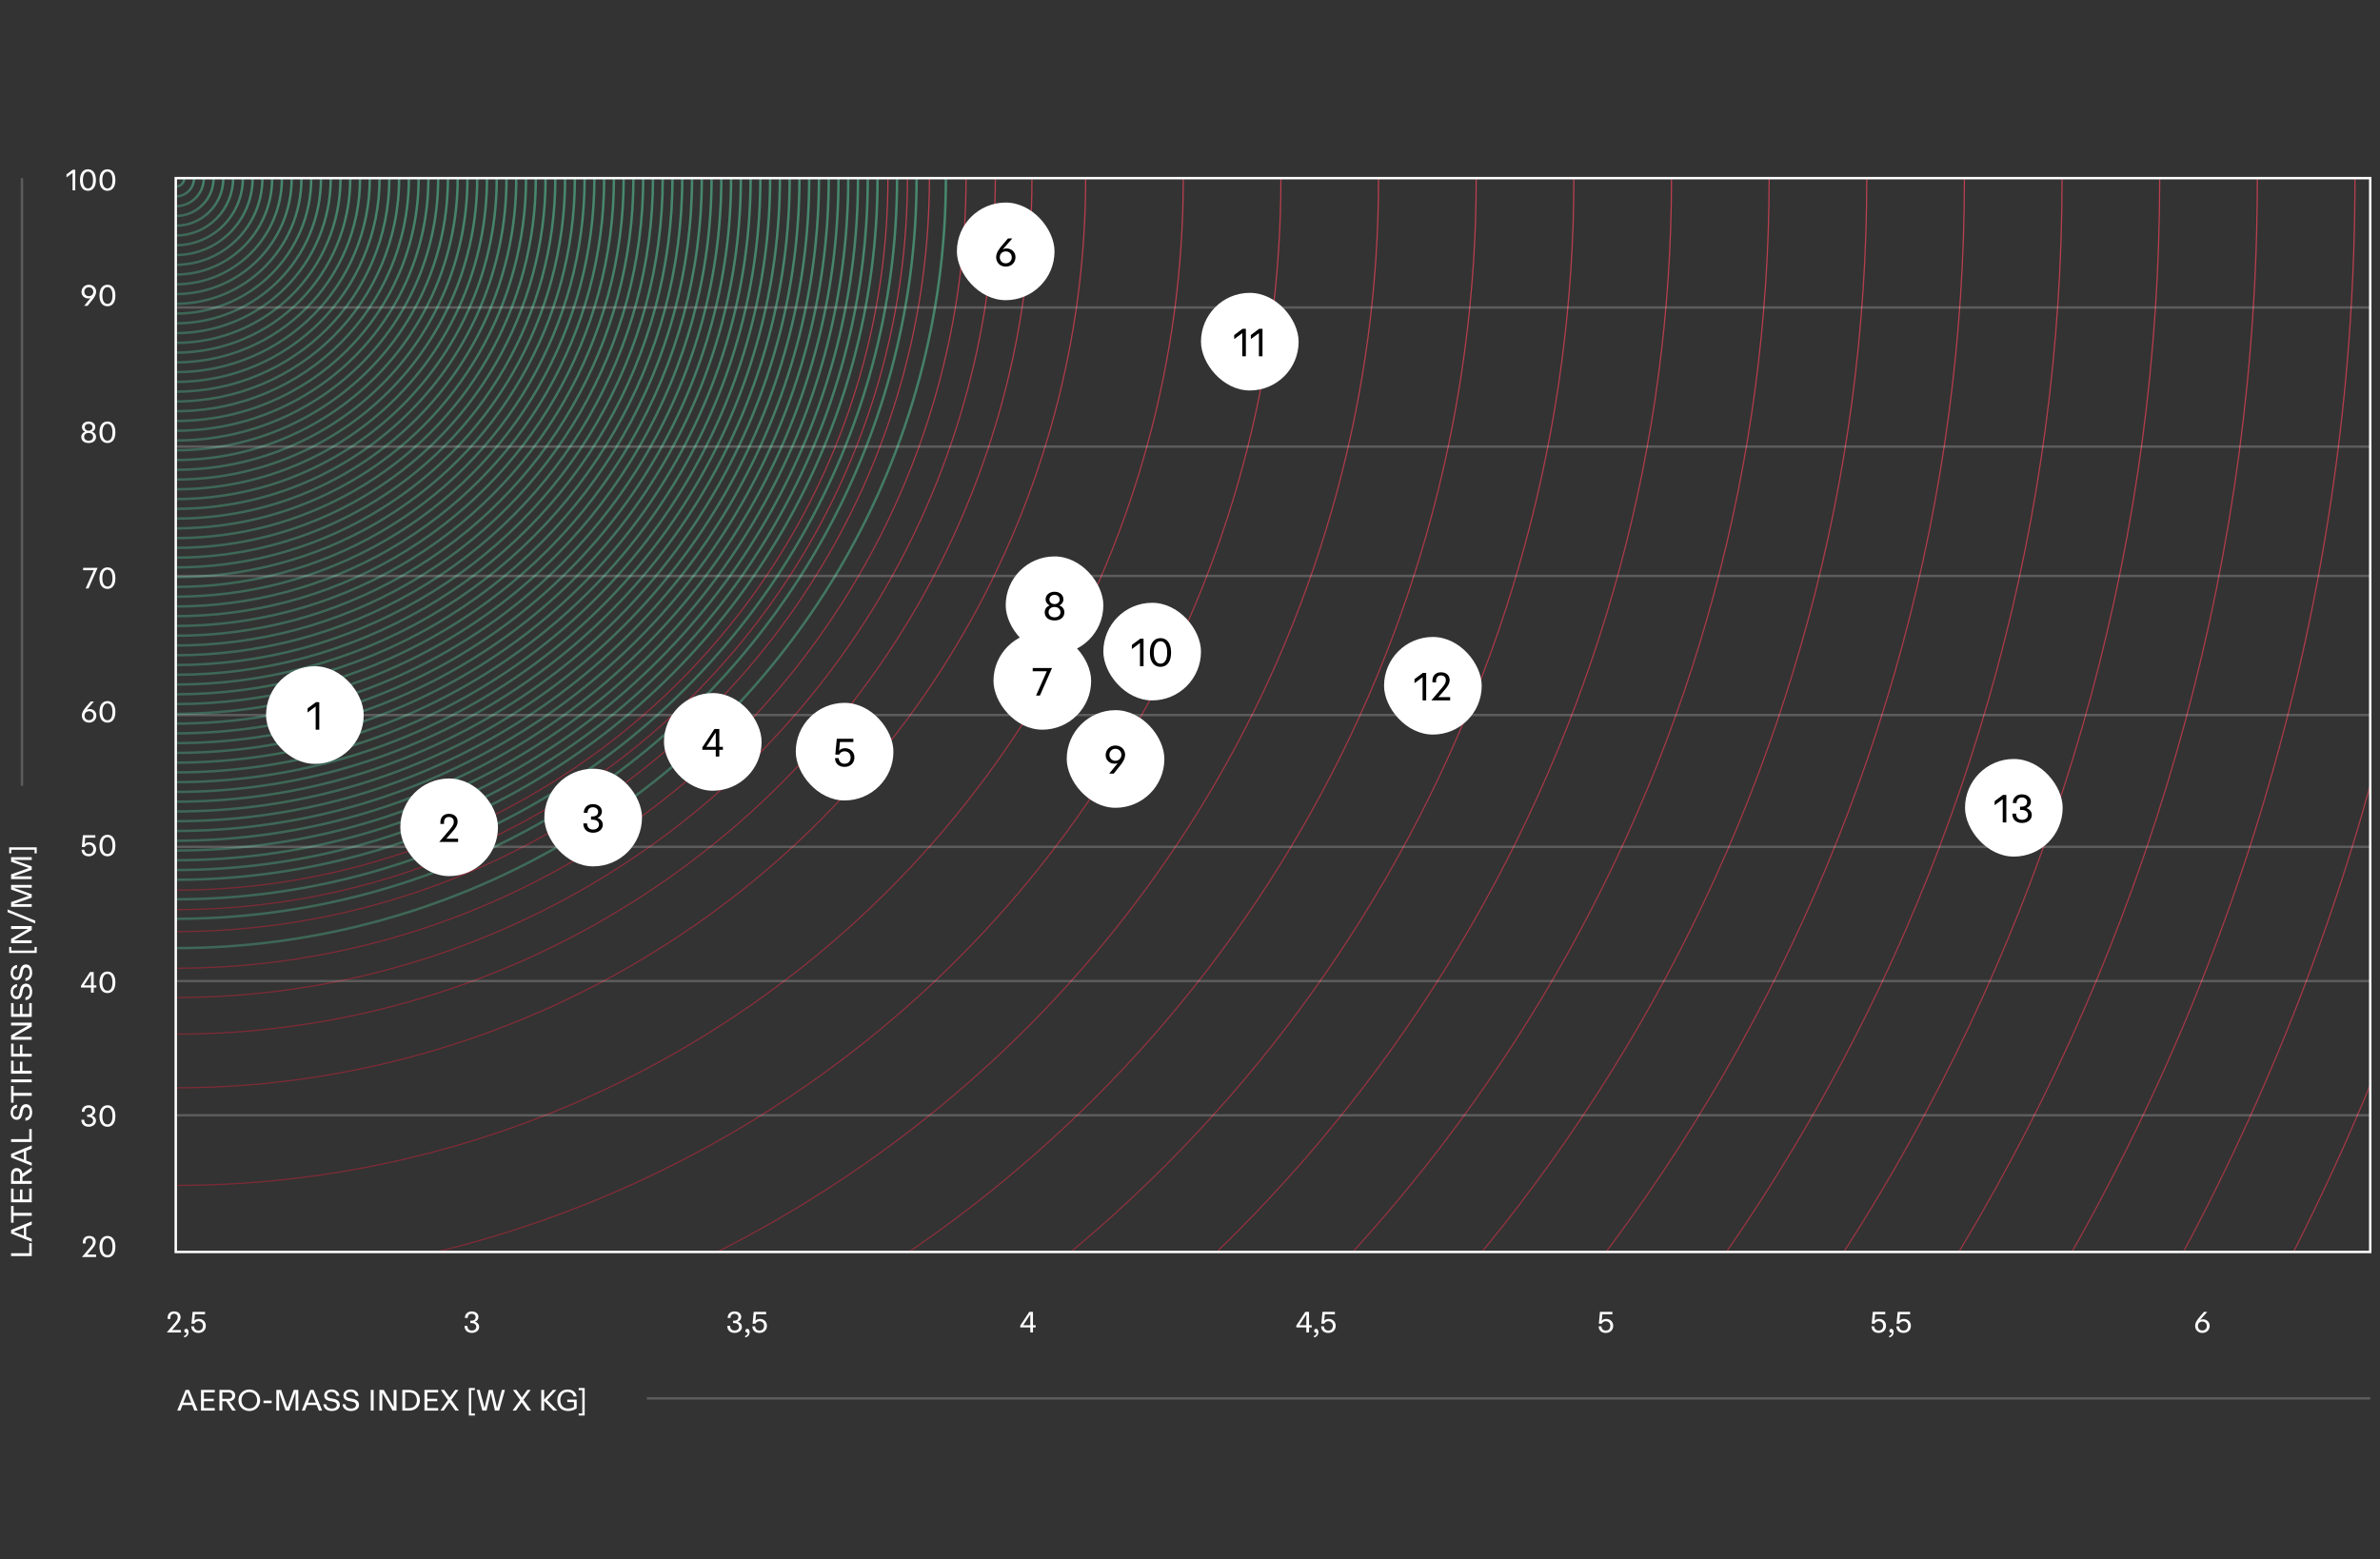 <svg xmlns="http://www.w3.org/2000/svg" fill="none" viewBox="0 0 975 639" height="639" width="975">
<rect x="0" y="0" width="975" height="639" fill="#333333" stroke="none"/>
<g clip-path="url(#clip0_6556_393)">
<mask height="440" width="899" y="73" x="72" maskUnits="userSpaceOnUse" style="mask-type:alpha" id="mask0_6556_393">
<rect stroke-width="0.31" stroke="black" fill="black" height="439.69" width="898.69" y="73.155" x="72.155"></rect>
</mask>
<g mask="url(#mask0_6556_393)">
<circle stroke="url(#paint0_linear_6556_393)" r="3.5" cy="73" cx="72"></circle>
<circle stroke="url(#paint1_linear_6556_393)" r="7.5" cy="73" cx="72"></circle>
<circle stroke="url(#paint2_linear_6556_393)" r="11.5" cy="73" cx="72"></circle>
<circle stroke="url(#paint3_linear_6556_393)" r="15.5" cy="73" cx="72"></circle>
<circle stroke="url(#paint4_linear_6556_393)" r="19.5" cy="73" cx="72"></circle>
<circle stroke="url(#paint5_linear_6556_393)" r="23.5" cy="73" cx="72"></circle>
<circle stroke="url(#paint6_linear_6556_393)" r="27.5" cy="73" cx="72"></circle>
<circle stroke="url(#paint7_linear_6556_393)" r="31.5" cy="73" cx="72"></circle>
<circle stroke="url(#paint8_linear_6556_393)" r="35.5" cy="73" cx="72"></circle>
<circle stroke="url(#paint9_linear_6556_393)" r="39.5" cy="73" cx="72"></circle>
<circle stroke="url(#paint10_linear_6556_393)" r="43.5" cy="73" cx="72"></circle>
<circle stroke="url(#paint11_linear_6556_393)" r="47.5" cy="73" cx="72"></circle>
<circle stroke="url(#paint12_linear_6556_393)" r="51.5" cy="73" cx="72"></circle>
<circle stroke="url(#paint13_linear_6556_393)" r="55.5" cy="73" cx="72"></circle>
<circle stroke="url(#paint14_linear_6556_393)" r="59.5" cy="73" cx="72"></circle>
<circle stroke="url(#paint15_linear_6556_393)" r="63.5" cy="73" cx="72"></circle>
<circle stroke="url(#paint16_linear_6556_393)" r="67.5" cy="73" cx="72"></circle>
<circle stroke="url(#paint17_linear_6556_393)" r="71.5" cy="73" cx="72"></circle>
<circle stroke="url(#paint18_linear_6556_393)" r="75.5" cy="73" cx="72"></circle>
<circle stroke="url(#paint19_linear_6556_393)" r="79.5" cy="73" cx="72"></circle>
<circle stroke="url(#paint20_linear_6556_393)" r="83.5" cy="73" cx="72"></circle>
<circle stroke="url(#paint21_linear_6556_393)" r="87.5" cy="73" cx="72"></circle>
<circle stroke="url(#paint22_linear_6556_393)" r="91.5" cy="73" cx="72"></circle>
<circle stroke="url(#paint23_linear_6556_393)" r="95.5" cy="73" cx="72"></circle>
<circle stroke="url(#paint24_linear_6556_393)" r="99.5" cy="73" cx="72"></circle>
<circle stroke="url(#paint25_linear_6556_393)" r="103.5" cy="73" cx="72"></circle>
<circle stroke="url(#paint26_linear_6556_393)" r="107.5" cy="73" cx="72"></circle>
<circle stroke="url(#paint27_linear_6556_393)" r="111.5" cy="73" cx="72"></circle>
<circle stroke="url(#paint28_linear_6556_393)" r="115.5" cy="73" cx="72"></circle>
<circle stroke="url(#paint29_linear_6556_393)" r="119.5" cy="73" cx="72"></circle>
<circle stroke="url(#paint30_linear_6556_393)" r="123.5" cy="73" cx="72"></circle>
<circle stroke="url(#paint31_linear_6556_393)" r="127.5" cy="73" cx="72"></circle>
<circle stroke="url(#paint32_linear_6556_393)" r="131.5" cy="73" cx="72"></circle>
<circle stroke="url(#paint33_linear_6556_393)" r="135.5" cy="73" cx="72"></circle>
<circle stroke="url(#paint34_linear_6556_393)" r="139.5" cy="73" cx="72"></circle>
<circle stroke="url(#paint35_linear_6556_393)" r="143.5" cy="73" cx="72"></circle>
<circle stroke="url(#paint36_linear_6556_393)" r="147.5" cy="73" cx="72"></circle>
<circle stroke="url(#paint37_linear_6556_393)" r="151.5" cy="73" cx="72"></circle>
<circle stroke="url(#paint38_linear_6556_393)" r="155.5" cy="73" cx="72"></circle>
<circle stroke="url(#paint39_linear_6556_393)" r="159.5" cy="73" cx="72"></circle>
<circle stroke="url(#paint40_linear_6556_393)" r="163.5" cy="73" cx="72"></circle>
<circle stroke="url(#paint41_linear_6556_393)" r="167.5" cy="73" cx="72"></circle>
<circle stroke="url(#paint42_linear_6556_393)" r="171.5" cy="73" cx="72"></circle>
<circle stroke="url(#paint43_linear_6556_393)" r="175.5" cy="73" cx="72"></circle>
<circle stroke="url(#paint44_linear_6556_393)" r="179.5" cy="73" cx="72"></circle>
<circle stroke="url(#paint45_linear_6556_393)" r="183.5" cy="73" cx="72"></circle>
<circle stroke="url(#paint46_linear_6556_393)" r="187.5" cy="73" cx="72"></circle>
<circle stroke="url(#paint47_linear_6556_393)" r="191.5" cy="73" cx="72"></circle>
<circle stroke="url(#paint48_linear_6556_393)" r="195.5" cy="73" cx="72"></circle>
<circle stroke="url(#paint49_linear_6556_393)" r="199.5" cy="73" cx="72"></circle>
<circle stroke="url(#paint50_linear_6556_393)" r="203.5" cy="73" cx="72"></circle>
<circle stroke="url(#paint51_linear_6556_393)" r="207.5" cy="73" cx="72"></circle>
<circle stroke="url(#paint52_linear_6556_393)" r="211.5" cy="73" cx="72"></circle>
<circle stroke="url(#paint53_linear_6556_393)" r="215.5" cy="73" cx="72"></circle>
<circle stroke="url(#paint54_linear_6556_393)" r="219.5" cy="73" cx="72"></circle>
<circle stroke="url(#paint55_linear_6556_393)" r="223.5" cy="73" cx="72"></circle>
<circle stroke="url(#paint56_linear_6556_393)" r="227.5" cy="73" cx="72"></circle>
<circle stroke="url(#paint57_linear_6556_393)" r="231.5" cy="73" cx="72"></circle>
<circle stroke="url(#paint58_linear_6556_393)" r="235.5" cy="73" cx="72"></circle>
<circle stroke="url(#paint59_linear_6556_393)" r="239.5" cy="73" cx="72"></circle>
<circle stroke="url(#paint60_linear_6556_393)" r="243.5" cy="73" cx="72"></circle>
<circle stroke="url(#paint61_linear_6556_393)" r="247.5" cy="73" cx="72"></circle>
<circle stroke="url(#paint62_linear_6556_393)" r="251.5" cy="73" cx="72"></circle>
<circle stroke="url(#paint63_linear_6556_393)" r="255.5" cy="73" cx="72"></circle>
<circle stroke="url(#paint64_linear_6556_393)" r="259.5" cy="73" cx="72"></circle>
<circle stroke="url(#paint65_linear_6556_393)" r="263.5" cy="73" cx="72"></circle>
<circle stroke="url(#paint66_linear_6556_393)" r="267.5" cy="73" cx="72"></circle>
<circle stroke="url(#paint67_linear_6556_393)" r="271.5" cy="73" cx="72"></circle>
<circle stroke="url(#paint68_linear_6556_393)" r="275.5" cy="73" cx="72"></circle>
<circle stroke="url(#paint69_linear_6556_393)" r="279.5" cy="73" cx="72"></circle>
<circle stroke="url(#paint70_linear_6556_393)" r="283.5" cy="73" cx="72"></circle>
<circle stroke="url(#paint71_linear_6556_393)" r="287.5" cy="73" cx="72"></circle>
<circle stroke-width="0.5" stroke="url(#paint72_linear_6556_393)" r="291.75" cy="73" cx="72"></circle>
<circle stroke="url(#paint73_linear_6556_393)" r="295.5" cy="73" cx="72"></circle>
<circle stroke-width="0.5" stroke="url(#paint74_linear_6556_393)" r="299.75" cy="73" cx="72"></circle>
<circle stroke="url(#paint75_linear_6556_393)" r="303.5" cy="73" cx="72"></circle>
<circle stroke-width="0.5" stroke="url(#paint76_linear_6556_393)" r="308.75" cy="73" cx="72"></circle>
<circle stroke="url(#paint77_linear_6556_393)" r="315.5" cy="73" cx="72"></circle>
<circle stroke-width="0.5" stroke="url(#paint78_linear_6556_393)" r="323.75" cy="73" cx="72"></circle>
<circle stroke-width="0.5" stroke="url(#paint79_linear_6556_393)" r="335.75" cy="73" cx="72"></circle>
<circle stroke-width="0.5" stroke="url(#paint80_linear_6556_393)" r="350.75" cy="73" cx="72"></circle>
<circle stroke-width="0.5" stroke="url(#paint81_linear_6556_393)" r="372.75" cy="73" cx="72"></circle>
<circle stroke-width="0.5" stroke="url(#paint82_linear_6556_393)" r="412.75" cy="73" cx="72"></circle>
<circle stroke-width="0.5" stroke="url(#paint83_linear_6556_393)" r="452.75" cy="73" cx="72"></circle>
<circle stroke-width="0.5" stroke="url(#paint84_linear_6556_393)" r="492.75" cy="73" cx="72"></circle>
<circle stroke-width="0.5" stroke="url(#paint85_linear_6556_393)" r="532.75" cy="73" cx="72"></circle>
<circle stroke-width="0.5" stroke="url(#paint86_linear_6556_393)" r="572.75" cy="73" cx="72"></circle>
<circle stroke-width="0.5" stroke="url(#paint87_linear_6556_393)" r="612.75" cy="73" cx="72"></circle>
<circle stroke-width="0.5" stroke="url(#paint88_linear_6556_393)" r="652.75" cy="73" cx="72"></circle>
<circle stroke-width="0.5" stroke="url(#paint89_linear_6556_393)" r="692.75" cy="73" cx="72"></circle>
<circle stroke-width="0.5" stroke="url(#paint90_linear_6556_393)" r="732.75" cy="73" cx="72"></circle>
<circle stroke-width="0.5" stroke="url(#paint91_linear_6556_393)" r="772.75" cy="73" cx="72"></circle>
<circle stroke-width="0.5" stroke="url(#paint92_linear_6556_393)" r="812.75" cy="73" cx="72"></circle>
<circle stroke-width="0.5" stroke="url(#paint93_linear_6556_393)" r="852.75" cy="73" cx="72"></circle>
<circle stroke-width="0.5" stroke="url(#paint94_linear_6556_393)" r="892.75" cy="73" cx="72"></circle>
<circle stroke-width="0.5" stroke="url(#paint95_linear_6556_393)" r="932.75" cy="73" cx="72"></circle>
<circle stroke-width="0.5" stroke="url(#paint96_linear_6556_393)" r="972.75" cy="73" cx="72"></circle>
<circle stroke-width="0.5" stroke="url(#paint97_linear_6556_393)" r="1012.75" cy="73" cx="72"></circle>
<circle stroke-width="0.5" stroke="url(#paint98_linear_6556_393)" r="1052.75" cy="73" cx="72"></circle>
<circle stroke-width="0.5" stroke="url(#paint99_linear_6556_393)" r="1092.75" cy="73" cx="72"></circle>
<circle stroke-width="0.5" stroke="url(#paint100_linear_6556_393)" r="1132.75" cy="73" cx="72"></circle>
</g>
<path stroke-miterlimit="10" stroke="white" d="M971 73H72V513H971V73Z"></path>
<path stroke-miterlimit="10" stroke-opacity="0.2" stroke="white" d="M72 126H971"></path>
<path stroke-miterlimit="10" stroke-opacity="0.2" stroke="white" d="M72 236H971"></path>
<path stroke-miterlimit="10" stroke-opacity="0.2" stroke="white" d="M72 347H971"></path>
<path stroke-miterlimit="10" stroke-opacity="0.2" stroke="white" d="M72 457H971"></path>
<path stroke-miterlimit="10" stroke-opacity="0.2" stroke="white" d="M72 183H971"></path>
<path stroke-miterlimit="10" stroke-opacity="0.2" stroke="white" d="M72 293H971"></path>
<path stroke-miterlimit="10" stroke-opacity="0.2" stroke="white" d="M72 402H971"></path>
<rect fill="white" rx="20" height="40" width="40" y="273" x="109"></rect>
<path fill="black" d="M129.322 299V289.496L126.01 291.944V290.28L129.45 287.72H130.794V299H129.322Z"></path>
<rect fill="white" rx="20" height="40" width="40" y="315" x="223"></rect>
<path fill="black" d="M242.957 341.224C240.205 341.224 238.893 339.384 238.989 337.4H240.525C240.493 338.952 241.405 339.928 242.957 339.928C244.381 339.928 245.389 339.08 245.389 337.896C245.389 336.84 244.573 335.88 242.813 335.88H242.125V334.536H242.813C244.333 334.536 245.037 333.672 245.037 332.6C245.037 331.576 244.205 330.776 242.893 330.776C241.677 330.776 240.717 331.48 240.685 333.064H239.165C239.181 330.952 240.621 329.496 242.893 329.496C245.229 329.496 246.573 330.904 246.573 332.488C246.573 333.72 245.821 334.744 244.701 335.112C245.949 335.512 246.941 336.52 246.941 337.96C246.941 339.8 245.325 341.224 242.957 341.224Z"></path>
<rect fill="white" rx="20" height="40" width="40" y="319" x="164"></rect>
<path fill="black" d="M184.357 339.8C185.445 338.504 185.909 337.736 185.909 336.712C185.909 335.656 185.285 334.76 183.877 334.76C182.309 334.76 181.749 336.008 181.925 337.608H180.421C180.213 335.064 181.541 333.48 183.893 333.48C186.357 333.48 187.461 335.032 187.461 336.584C187.461 338.2 186.533 339.432 185.285 340.856L182.837 343.656H187.669V345H179.941L184.357 339.8Z"></path>
<rect fill="white" rx="20" height="40" width="40" y="284" x="272"></rect>
<path fill="black" d="M287.733 306.24L292.677 298.72H294.677V306.032H296.149V307.232H294.677V310H293.221V307.232H287.733V306.24ZM289.349 306.032H293.221V300.144L289.349 306.032Z"></path>
<rect fill="white" rx="20" height="40" width="40" y="83" x="392"></rect>
<path fill="black" d="M412.01 109.24C409.546 109.24 408.09 107.432 408.09 105.384C408.09 103.4 409.578 101.64 410.778 100.232L412.922 97.72H414.698L410.698 102.28C411.162 101.928 411.722 101.816 412.426 101.816C414.362 101.816 416.01 103.256 416.01 105.352C416.01 107.48 414.49 109.24 412.01 109.24ZM409.578 105.448C409.578 106.888 410.586 107.896 412.01 107.896C413.45 107.896 414.49 106.888 414.49 105.448C414.49 104.024 413.45 103.016 412.01 103.016C410.586 103.016 409.578 104.024 409.578 105.448Z"></path>
<rect fill="white" rx="20" height="40" width="40" y="247" x="452"></rect>
<path fill="black" d="M467.001 273V263.496L463.689 265.944V264.28L467.129 261.72H468.473V273H467.001ZM475.414 273.24C472.854 273.24 471.062 271.304 471.062 267.4C471.062 263.464 472.854 261.48 475.414 261.48C477.974 261.48 479.75 263.464 479.75 267.4C479.75 271.304 477.974 273.24 475.414 273.24ZM472.646 267.384C472.646 270.424 473.766 271.944 475.43 271.944C477.094 271.944 478.166 270.424 478.166 267.384C478.166 264.344 477.094 262.76 475.43 262.76C473.766 262.76 472.646 264.344 472.646 267.384Z"></path>
<rect fill="white" rx="20" height="40" width="40" y="120" x="492"></rect>
<path fill="black" d="M508.916 146V136.496L505.604 138.944V137.28L509.044 134.72H510.388V146H508.916ZM515.728 146V136.496L512.416 138.944V137.28L515.856 134.72H517.2V146H515.728Z"></path>
<rect fill="white" rx="20" height="40" width="40" y="261" x="567"></rect>
<path fill="black" d="M582.783 287V277.496L579.471 279.944V278.28L582.911 275.72H584.255V287H582.783ZM590.763 281.8C591.851 280.504 592.315 279.736 592.315 278.712C592.315 277.656 591.691 276.76 590.283 276.76C588.715 276.76 588.155 278.008 588.331 279.608H586.827C586.619 277.064 587.947 275.48 590.299 275.48C592.763 275.48 593.867 277.032 593.867 278.584C593.867 280.2 592.939 281.432 591.691 282.856L589.243 285.656H594.075V287H586.347L590.763 281.8Z"></path>
<rect fill="white" rx="20" height="40" width="40" y="311" x="805"></rect>
<path fill="black" d="M820.447 337V327.496L817.135 329.944V328.28L820.575 325.72H821.919V337H820.447ZM828.363 337.224C825.611 337.224 824.299 335.384 824.395 333.4H825.931C825.899 334.952 826.811 335.928 828.363 335.928C829.787 335.928 830.795 335.08 830.795 333.896C830.795 332.84 829.979 331.88 828.219 331.88H827.531V330.536H828.219C829.739 330.536 830.443 329.672 830.443 328.6C830.443 327.576 829.611 326.776 828.299 326.776C827.083 326.776 826.123 327.48 826.091 329.064H824.571C824.587 326.952 826.027 325.496 828.299 325.496C830.635 325.496 831.979 326.904 831.979 328.488C831.979 329.72 831.227 330.744 830.107 331.112C831.355 331.512 832.347 332.52 832.347 333.96C832.347 335.8 830.731 337.224 828.363 337.224Z"></path>
<rect fill="white" rx="20" height="40" width="40" y="259" x="407"></rect>
<path fill="black" d="M424.437 285L428.853 275.048H423.061V273.72H430.981L426.021 285H424.437Z"></path>
<rect fill="white" rx="20" height="40" width="40" y="228" x="412"></rect>
<path fill="black" d="M432.007 254.24C429.431 254.24 427.975 252.8 427.975 250.896C427.975 249.536 428.855 248.464 430.071 248.08C429.031 247.648 428.359 246.688 428.359 245.568C428.359 243.824 429.847 242.48 432.007 242.48C434.183 242.48 435.639 243.824 435.639 245.568C435.639 246.704 434.935 247.68 433.911 248.08C435.143 248.448 436.039 249.52 436.039 250.896C436.039 252.8 434.583 254.24 432.007 254.24ZM429.559 250.832C429.559 252.096 430.519 252.96 432.007 252.96C433.495 252.96 434.439 252.096 434.439 250.832C434.439 249.584 433.495 248.72 432.007 248.72C430.519 248.72 429.559 249.584 429.559 250.832ZM429.911 245.664C429.911 246.752 430.759 247.536 432.007 247.536C433.255 247.536 434.103 246.752 434.103 245.664C434.103 244.528 433.255 243.76 432.007 243.76C430.759 243.76 429.911 244.528 429.911 245.664Z"></path>
<rect fill="white" rx="20" height="40" width="40" y="291" x="437"></rect>
<path fill="black" d="M454.395 317L457.883 312.712C457.579 312.856 457.019 312.936 456.539 312.936C454.603 312.936 452.955 311.512 452.955 309.448C452.955 307.368 454.491 305.48 456.955 305.48C459.435 305.48 460.923 307.32 460.923 309.224C460.923 311.176 459.499 312.952 458.827 313.784L456.251 317H454.395ZM454.475 309.288C454.475 310.68 455.531 311.736 456.955 311.736C458.347 311.736 459.387 310.68 459.387 309.288C459.387 307.88 458.347 306.824 456.955 306.824C455.531 306.824 454.475 307.88 454.475 309.288Z"></path>
<rect fill="white" rx="20" height="40" width="40" y="288" x="326"></rect>
<path fill="black" d="M345.973 314.24C343.397 314.24 342.085 312.576 342.085 310.64H343.589C343.653 312.08 344.613 312.944 345.941 312.944C347.525 312.944 348.469 311.936 348.469 310.352C348.469 308.832 347.413 307.856 345.989 307.856C344.997 307.856 344.133 308.368 343.797 309.2H342.197L342.805 302.72H349.589V304.048H344.085L343.749 307.616C344.149 307.104 344.933 306.576 346.229 306.576C348.213 306.576 350.021 308.016 350.021 310.352C350.021 312.752 348.277 314.24 345.973 314.24Z"></path>
<path fill="white" d="M29.726 78V70.872L27.242 72.708V71.46L29.822 69.54H30.83V78H29.726ZM36.035 78.18C34.115 78.18 32.771 76.728 32.771 73.8C32.771 70.848 34.115 69.36 36.035 69.36C37.955 69.36 39.287 70.848 39.287 73.8C39.287 76.728 37.955 78.18 36.035 78.18ZM33.959 73.788C33.959 76.068 34.799 77.208 36.047 77.208C37.295 77.208 38.099 76.068 38.099 73.788C38.099 71.508 37.295 70.32 36.047 70.32C34.799 70.32 33.959 71.508 33.959 73.788ZM44.016 78.18C42.096 78.18 40.752 76.728 40.752 73.8C40.752 70.848 42.096 69.36 44.016 69.36C45.935 69.36 47.267 70.848 47.267 73.8C47.267 76.728 45.935 78.18 44.016 78.18ZM41.94 73.788C41.94 76.068 42.779 77.208 44.028 77.208C45.276 77.208 46.08 76.068 46.08 73.788C46.08 71.508 45.276 70.32 44.028 70.32C42.779 70.32 41.94 71.508 41.94 73.788Z"></path>
<path fill="white" d="M34.48 125.318L37.096 122.102C36.868 122.21 36.448 122.27 36.088 122.27C34.636 122.27 33.4 121.202 33.4 119.654C33.4 118.094 34.552 116.678 36.4 116.678C38.26 116.678 39.376 118.058 39.376 119.486C39.376 120.95 38.308 122.282 37.804 122.906L35.872 125.318H34.48ZM34.54 119.534C34.54 120.578 35.332 121.37 36.4 121.37C37.444 121.37 38.224 120.578 38.224 119.534C38.224 118.478 37.444 117.686 36.4 117.686C35.332 117.686 34.54 118.478 34.54 119.534ZM44.016 125.498C42.096 125.498 40.752 124.046 40.752 121.118C40.752 118.166 42.096 116.678 44.016 116.678C45.935 116.678 47.267 118.166 47.267 121.118C47.267 124.046 45.935 125.498 44.016 125.498ZM41.94 121.106C41.94 123.386 42.779 124.526 44.028 124.526C45.276 124.526 46.08 123.386 46.08 121.106C46.08 118.826 45.276 117.638 44.028 117.638C42.779 117.638 41.94 118.826 41.94 121.106Z"></path>
<path fill="white" d="M36.31 181.534C34.378 181.534 33.286 180.454 33.286 179.026C33.286 178.006 33.946 177.202 34.858 176.914C34.078 176.59 33.574 175.87 33.574 175.03C33.574 173.722 34.69 172.714 36.31 172.714C37.942 172.714 39.034 173.722 39.034 175.03C39.034 175.882 38.506 176.614 37.738 176.914C38.662 177.19 39.334 177.994 39.334 179.026C39.334 180.454 38.242 181.534 36.31 181.534ZM34.474 178.978C34.474 179.926 35.194 180.574 36.31 180.574C37.426 180.574 38.134 179.926 38.134 178.978C38.134 178.042 37.426 177.394 36.31 177.394C35.194 177.394 34.474 178.042 34.474 178.978ZM34.738 175.102C34.738 175.918 35.374 176.506 36.31 176.506C37.246 176.506 37.882 175.918 37.882 175.102C37.882 174.25 37.246 173.674 36.31 173.674C35.374 173.674 34.738 174.25 34.738 175.102ZM44.016 181.534C42.096 181.534 40.752 180.082 40.752 177.154C40.752 174.202 42.096 172.714 44.016 172.714C45.935 172.714 47.267 174.202 47.267 177.154C47.267 180.082 45.935 181.534 44.016 181.534ZM41.94 177.142C41.94 179.422 42.779 180.562 44.028 180.562C45.276 180.562 46.08 179.422 46.08 177.142C46.08 174.862 45.276 173.674 44.028 173.674C42.779 173.674 41.94 174.862 41.94 177.142Z"></path>
<path fill="white" d="M35.08 241.125L38.392 233.661H34.048V232.665H39.988L36.268 241.125H35.08ZM44.016 241.305C42.096 241.305 40.752 239.853 40.752 236.925C40.752 233.973 42.096 232.485 44.016 232.485C45.935 232.485 47.267 233.973 47.267 236.925C47.267 239.853 45.935 241.305 44.016 241.305ZM41.94 236.913C41.94 239.193 42.779 240.333 44.028 240.333C45.276 240.333 46.08 239.193 46.08 236.913C46.08 234.633 45.276 233.445 44.028 233.445C42.779 233.445 41.94 234.633 41.94 236.913Z"></path>
<path fill="white" d="M36.47 296.098C34.622 296.098 33.53 294.742 33.53 293.206C33.53 291.718 34.646 290.398 35.546 289.342L37.154 287.458H38.486L35.486 290.878C35.834 290.614 36.254 290.53 36.782 290.53C38.234 290.53 39.47 291.61 39.47 293.182C39.47 294.778 38.33 296.098 36.47 296.098ZM34.646 293.254C34.646 294.334 35.402 295.09 36.47 295.09C37.55 295.09 38.33 294.334 38.33 293.254C38.33 292.186 37.55 291.43 36.47 291.43C35.402 291.43 34.646 292.186 34.646 293.254ZM44.016 296.098C42.096 296.098 40.752 294.646 40.752 291.718C40.752 288.766 42.096 287.278 44.016 287.278C45.935 287.278 47.267 288.766 47.267 291.718C47.267 294.646 45.935 296.098 44.016 296.098ZM41.94 291.706C41.94 293.986 42.779 295.126 44.028 295.126C45.276 295.126 46.08 293.986 46.08 291.706C46.08 289.426 45.276 288.238 44.028 288.238C42.779 288.238 41.94 289.426 41.94 291.706Z"></path>
<path fill="white" d="M36.343 350.885C34.411 350.885 33.427 349.637 33.427 348.185H34.555C34.603 349.265 35.323 349.913 36.319 349.913C37.507 349.913 38.215 349.157 38.215 347.969C38.215 346.829 37.423 346.097 36.355 346.097C35.611 346.097 34.963 346.481 34.711 347.105H33.511L33.967 342.245H39.055V343.241H34.927L34.675 345.917C34.975 345.533 35.563 345.137 36.535 345.137C38.023 345.137 39.379 346.217 39.379 347.969C39.379 349.769 38.071 350.885 36.343 350.885ZM44.016 350.885C42.096 350.885 40.752 349.433 40.752 346.505C40.752 343.553 42.096 342.065 44.016 342.065C45.935 342.065 47.267 343.553 47.267 346.505C47.267 349.433 45.935 350.885 44.016 350.885ZM41.94 346.493C41.94 348.773 42.779 349.913 44.028 349.913C45.276 349.913 46.08 348.773 46.08 346.493C46.08 344.213 45.276 343.025 44.028 343.025C42.779 343.025 41.94 344.213 41.94 346.493Z"></path>
<path fill="white" d="M33.175 403.922L36.883 398.282H38.383V403.766H39.486V404.666H38.383V406.742H37.291V404.666H33.175V403.922ZM34.386 403.766H37.291V399.35L34.386 403.766ZM44.016 406.922C42.096 406.922 40.752 405.47 40.752 402.542C40.752 399.59 42.096 398.102 44.016 398.102C45.935 398.102 47.267 399.59 47.267 402.542C47.267 405.47 45.935 406.922 44.016 406.922ZM41.94 402.53C41.94 404.81 42.779 405.95 44.028 405.95C45.276 405.95 46.08 404.81 46.08 402.53C46.08 400.25 45.276 399.062 44.028 399.062C42.779 399.062 41.94 400.25 41.94 402.53Z"></path>
<path fill="white" d="M36.331 461.699C34.267 461.699 33.283 460.319 33.355 458.831H34.507C34.483 459.995 35.167 460.727 36.331 460.727C37.399 460.727 38.155 460.091 38.155 459.203C38.155 458.411 37.543 457.691 36.223 457.691H35.707V456.683H36.223C37.363 456.683 37.891 456.035 37.891 455.231C37.891 454.463 37.267 453.863 36.283 453.863C35.371 453.863 34.651 454.391 34.627 455.579H33.487C33.499 453.995 34.579 452.903 36.283 452.903C38.035 452.903 39.043 453.959 39.043 455.147C39.043 456.071 38.479 456.839 37.639 457.115C38.575 457.415 39.319 458.171 39.319 459.251C39.319 460.631 38.107 461.699 36.331 461.699ZM44.016 461.711C42.096 461.711 40.752 460.259 40.752 457.331C40.752 454.379 42.096 452.891 44.016 452.891C45.935 452.891 47.267 454.379 47.267 457.331C47.267 460.259 45.935 461.711 44.016 461.711ZM41.94 457.319C41.94 459.599 42.779 460.739 44.028 460.739C45.276 460.739 46.08 459.599 46.08 457.319C46.08 455.039 45.276 453.851 44.028 453.851C42.779 453.851 41.94 455.039 41.94 457.319Z"></path>
<path fill="white" d="M36.883 511.176C37.699 510.204 38.047 509.628 38.047 508.86C38.047 508.068 37.579 507.396 36.523 507.396C35.347 507.396 34.927 508.332 35.059 509.532H33.931C33.775 507.624 34.771 506.436 36.535 506.436C38.383 506.436 39.211 507.6 39.211 508.764C39.211 509.976 38.515 510.9 37.579 511.968L35.743 514.068H39.367V515.076H33.571L36.883 511.176ZM44.016 515.256C42.096 515.256 40.752 513.804 40.752 510.876C40.752 507.924 42.096 506.436 44.016 506.436C45.935 506.436 47.267 507.924 47.267 510.876C47.267 513.804 45.935 515.256 44.016 515.256ZM41.94 510.864C41.94 513.144 42.779 514.284 44.028 514.284C45.276 514.284 46.08 513.144 46.08 510.864C46.08 508.584 45.276 507.396 44.028 507.396C42.779 507.396 41.94 508.584 41.94 510.864Z"></path>
<path fill="white" d="M13 514.691L4.54 514.691L4.54 513.515L11.968 513.515L11.968 509.387L13 509.387L13 514.691ZM13 508.842L4.54 505.41L4.54 503.994L13 500.49L13 501.834L10.744 502.71L10.744 506.706L13 507.57L13 508.842ZM9.76 506.346L9.76 503.082L5.536 504.738L9.76 506.346ZM13 498.18L5.56 498.18L5.56 501.024L4.54 501.024L4.54 494.148L5.56 494.148L5.56 496.992L13 496.992L13 498.18ZM13 492.648L4.54 492.648L4.54 487.02L5.56 487.02L5.56 491.472L8.176 491.472L8.176 487.416L9.184 487.416L9.184 491.472L11.968 491.472L11.968 487.02L13 487.02L13 492.648ZM13 485.101L4.54 485.101L4.54 481.213C4.54 479.749 5.44 478.621 6.88 478.621C8.284 478.621 9.112 479.749 9.184 480.997L13 478.381L13 479.845L9.196 482.341L9.196 483.925L13 483.925L13 485.101ZM8.2 483.925L8.2 481.393C8.2 480.397 7.708 479.869 6.88 479.869C6.052 479.869 5.56 480.397 5.56 481.393L5.56 483.925L8.2 483.925ZM13 477.694L4.54 474.262L4.54 472.846L13 469.342L13 470.686L10.744 471.562L10.744 475.558L13 476.422L13 477.694ZM9.76 475.198L9.76 471.934L5.536 473.59L9.76 475.198ZM13 467.957L4.54 467.957L4.54 466.781L11.968 466.781L11.968 462.653L13 462.653L13 467.957ZM13.18 455.787C13.18 457.947 11.932 459.111 10.42 459.207L10.42 458.043C11.212 457.947 12.172 457.383 12.172 455.787C12.172 454.287 11.44 453.699 10.756 453.699C10.036 453.699 9.568 454.047 9.316 455.439L9.16 456.303C8.836 458.127 8.056 458.847 6.76 458.847C5.512 458.847 4.36 457.755 4.36 455.931C4.36 453.699 5.752 452.787 6.976 452.655L6.976 453.843C6.124 454.011 5.344 454.551 5.344 455.919C5.344 457.227 6.076 457.731 6.664 457.731C7.42 457.731 7.768 457.335 7.996 456.051L8.152 455.175C8.452 453.459 9.268 452.451 10.672 452.451C12.124 452.451 13.18 453.735 13.18 455.787ZM13 449.02L5.56 449.02L5.56 451.864L4.54 451.864L4.54 444.988L5.56 444.988L5.56 447.832L13 447.832L13 449.02ZM13 443.488L4.54 443.488L4.54 442.312L13 442.312L13 443.488ZM13 439.937L4.54 439.937L4.54 434.609L5.56 434.609L5.56 438.761L8.176 438.761L8.176 435.029L9.184 435.029L9.184 438.761L13 438.761L13 439.937ZM13 432.988L4.54 432.988L4.54 427.66L5.56 427.66L5.56 431.812L8.176 431.812L8.176 428.08L9.184 428.08L9.184 431.812L13 431.812L13 432.988ZM13 426.039L4.54 426.039L4.54 424.251L11.548 420.219L4.54 420.219L4.54 419.043L13 419.043L13 420.663L5.68 424.863L13 424.863L13 426.039ZM13 416.664L4.54 416.664L4.54 411.036L5.56 411.036L5.56 415.488L8.176 415.488L8.176 411.432L9.184 411.432L9.184 415.488L11.968 415.488L11.968 411.036L13 411.036L13 416.664ZM13.18 406.381C13.18 408.541 11.932 409.705 10.42 409.801L10.42 408.637C11.212 408.541 12.172 407.977 12.172 406.381C12.172 404.881 11.44 404.293 10.756 404.293C10.036 404.293 9.568 404.641 9.316 406.033L9.16 406.897C8.836 408.721 8.056 409.441 6.76 409.441C5.512 409.441 4.36 408.349 4.36 406.525C4.36 404.293 5.752 403.381 6.976 403.249L6.976 404.437C6.124 404.605 5.344 405.145 5.344 406.513C5.344 407.821 6.076 408.325 6.664 408.325C7.42 408.325 7.768 407.929 7.996 406.645L8.152 405.769C8.452 404.053 9.268 403.045 10.672 403.045C12.124 403.045 13.18 404.329 13.18 406.381ZM13.18 398.529C13.18 400.689 11.932 401.853 10.42 401.949L10.42 400.785C11.212 400.689 12.172 400.125 12.172 398.529C12.172 397.029 11.44 396.441 10.756 396.441C10.036 396.441 9.568 396.789 9.316 398.181L9.16 399.045C8.836 400.869 8.056 401.589 6.76 401.589C5.512 401.589 4.36 400.497 4.36 398.673C4.36 396.441 5.752 395.529 6.976 395.397L6.976 396.585C6.124 396.753 5.344 397.293 5.344 398.661C5.344 399.969 6.076 400.473 6.664 400.473C7.42 400.473 7.768 400.077 7.996 398.793L8.152 397.917C8.452 396.201 9.268 395.193 10.672 395.193C12.124 395.193 13.18 396.477 13.18 398.529ZM15.04 390.486L3.76 390.486L3.76 388.026L4.636 388.026L4.636 389.502L14.164 389.502L14.164 388.026L15.04 388.026L15.04 390.486ZM13 386.476L4.54 386.476L4.54 384.688L11.548 380.656L4.54 380.656L4.54 379.48L13 379.48L13 381.1L5.68 385.3L13 385.3L13 386.476ZM14.44 378.402L3.1 373.77L3.1 372.642L14.44 377.262L14.44 378.402ZM13 371.605L4.54 371.605L4.54 369.649L11.812 367.081L4.54 364.489L4.54 362.605L13 362.605L13 363.757L5.488 363.733L13 366.409L13 367.801L5.488 370.477L13 370.465L13 371.605ZM13 360.226L4.54 360.226L4.54 358.27L11.812 355.702L4.54 353.11L4.54 351.226L13 351.226L13 352.378L5.488 352.354L13 355.03L13 356.422L5.488 359.098L13 359.086L13 360.226ZM3.76 347.215L15.04 347.215L15.04 349.675L14.164 349.675L14.164 348.199L4.636 348.199L4.636 349.675L3.76 349.675L3.76 347.215Z"></path>
<path stroke-miterlimit="10" stroke="white" d="M9 322L9 73" opacity="0.2"></path>
<path fill="white" d="M71.639 542.1C72.455 541.128 72.803 540.552 72.803 539.784C72.803 538.992 72.335 538.32 71.279 538.32C70.103 538.32 69.683 539.256 69.815 540.456H68.687C68.531 538.548 69.527 537.36 71.291 537.36C73.139 537.36 73.967 538.524 73.967 539.688C73.967 540.9 73.271 541.824 72.335 542.892L70.499 544.992H74.123V546H68.327L71.639 542.1ZM75.412 547.404C76.096 547.224 76.444 546.816 76.468 546.084C76.42 546.096 76.372 546.096 76.324 546.096C75.772 546.096 75.508 545.736 75.508 545.292C75.508 544.86 75.808 544.5 76.264 544.5C76.732 544.5 77.236 544.848 77.236 545.832C77.236 546.984 76.576 547.812 75.412 548.04V547.404ZM81.283 546.18C79.351 546.18 78.367 544.932 78.367 543.48H79.495C79.543 544.56 80.263 545.208 81.259 545.208C82.447 545.208 83.155 544.452 83.155 543.264C83.155 542.124 82.363 541.392 81.295 541.392C80.551 541.392 79.903 541.776 79.651 542.4H78.451L78.907 537.54H83.995V538.536H79.867L79.615 541.212C79.915 540.828 80.503 540.432 81.475 540.432C82.963 540.432 84.319 541.512 84.319 543.264C84.319 545.064 83.011 546.18 81.283 546.18Z"></path>
<path fill="white" d="M193.299 546.168C191.235 546.168 190.251 544.788 190.323 543.3H191.475C191.451 544.464 192.135 545.196 193.299 545.196C194.367 545.196 195.123 544.56 195.123 543.672C195.123 542.88 194.511 542.16 193.191 542.16H192.675V541.152H193.191C194.331 541.152 194.859 540.504 194.859 539.7C194.859 538.932 194.235 538.332 193.251 538.332C192.339 538.332 191.619 538.86 191.595 540.048H190.455C190.467 538.464 191.547 537.372 193.251 537.372C195.003 537.372 196.011 538.428 196.011 539.616C196.011 540.54 195.447 541.308 194.607 541.584C195.543 541.884 196.287 542.64 196.287 543.72C196.287 545.1 195.075 546.168 193.299 546.168Z"></path>
<path fill="white" d="M300.943 546.168C298.879 546.168 297.895 544.788 297.967 543.3H299.119C299.095 544.464 299.779 545.196 300.943 545.196C302.011 545.196 302.767 544.56 302.767 543.672C302.767 542.88 302.155 542.16 300.835 542.16H300.319V541.152H300.835C301.975 541.152 302.503 540.504 302.503 539.7C302.503 538.932 301.879 538.332 300.895 538.332C299.983 538.332 299.263 538.86 299.239 540.048H298.099C298.111 538.464 299.191 537.372 300.895 537.372C302.647 537.372 303.655 538.428 303.655 539.616C303.655 540.54 303.091 541.308 302.251 541.584C303.187 541.884 303.931 542.64 303.931 543.72C303.931 545.1 302.719 546.168 300.943 546.168ZM305.267 547.404C305.951 547.224 306.299 546.816 306.323 546.084C306.275 546.096 306.227 546.096 306.179 546.096C305.627 546.096 305.363 545.736 305.363 545.292C305.363 544.86 305.663 544.5 306.119 544.5C306.587 544.5 307.091 544.848 307.091 545.832C307.091 546.984 306.431 547.812 305.267 548.04V547.404ZM311.138 546.18C309.206 546.18 308.222 544.932 308.222 543.48H309.35C309.398 544.56 310.118 545.208 311.114 545.208C312.302 545.208 313.01 544.452 313.01 543.264C313.01 542.124 312.218 541.392 311.15 541.392C310.406 541.392 309.758 541.776 309.506 542.4H308.306L308.762 537.54H313.85V538.536H309.722L309.47 541.212C309.77 540.828 310.358 540.432 311.33 540.432C312.818 540.432 314.174 541.512 314.174 543.264C314.174 545.064 312.866 546.18 311.138 546.18Z"></path>
<path fill="white" d="M417.963 543.18L421.671 537.54H423.171V543.024H424.275V543.924H423.171V546H422.079V543.924H417.963V543.18ZM419.175 543.024H422.079V538.608L419.175 543.024Z"></path>
<path fill="white" d="M531.049 543.18L534.757 537.54H536.257V543.024H537.361V543.924H536.257V546H535.165V543.924H531.049V543.18ZM532.261 543.024H535.165V538.608L532.261 543.024ZM538.272 547.404C538.956 547.224 539.304 546.816 539.328 546.084C539.28 546.096 539.232 546.096 539.184 546.096C538.632 546.096 538.368 545.736 538.368 545.292C538.368 544.86 538.668 544.5 539.124 544.5C539.592 544.5 540.096 544.848 540.096 545.832C540.096 546.984 539.436 547.812 538.272 548.04V547.404ZM544.143 546.18C542.211 546.18 541.227 544.932 541.227 543.48H542.355C542.403 544.56 543.123 545.208 544.119 545.208C545.307 545.208 546.015 544.452 546.015 543.264C546.015 542.124 545.223 541.392 544.155 541.392C543.411 541.392 542.763 541.776 542.511 542.4H541.311L541.767 537.54H546.855V538.536H542.727L542.475 541.212C542.775 540.828 543.363 540.432 544.335 540.432C545.823 540.432 547.179 541.512 547.179 543.264C547.179 545.064 545.871 546.18 544.143 546.18Z"></path>
<path fill="white" d="M657.83 546.18C655.898 546.18 654.914 544.932 654.914 543.48H656.042C656.09 544.56 656.81 545.208 657.806 545.208C658.994 545.208 659.702 544.452 659.702 543.264C659.702 542.124 658.91 541.392 657.842 541.392C657.098 541.392 656.45 541.776 656.198 542.4H654.998L655.454 537.54H660.542V538.536H656.414L656.162 541.212C656.462 540.828 657.05 540.432 658.022 540.432C659.51 540.432 660.866 541.512 660.866 543.264C660.866 545.064 659.558 546.18 657.83 546.18Z"></path>
<path fill="white" d="M769.606 546.18C767.674 546.18 766.69 544.932 766.69 543.48H767.818C767.866 544.56 768.586 545.208 769.582 545.208C770.77 545.208 771.478 544.452 771.478 543.264C771.478 542.124 770.686 541.392 769.618 541.392C768.874 541.392 768.226 541.776 767.974 542.4H766.774L767.23 537.54H772.318V538.536H768.19L767.938 541.212C768.238 540.828 768.826 540.432 769.798 540.432C771.286 540.432 772.642 541.512 772.642 543.264C772.642 545.064 771.334 546.18 769.606 546.18ZM773.918 547.404C774.602 547.224 774.95 546.816 774.974 546.084C774.926 546.096 774.878 546.096 774.83 546.096C774.278 546.096 774.014 545.736 774.014 545.292C774.014 544.86 774.314 544.5 774.77 544.5C775.238 544.5 775.742 544.848 775.742 545.832C775.742 546.984 775.082 547.812 773.918 548.04V547.404ZM779.789 546.18C777.857 546.18 776.873 544.932 776.873 543.48H778.001C778.049 544.56 778.769 545.208 779.765 545.208C780.953 545.208 781.661 544.452 781.661 543.264C781.661 542.124 780.869 541.392 779.801 541.392C779.057 541.392 778.409 541.776 778.157 542.4H776.957L777.413 537.54H782.501V538.536H778.373L778.121 541.212C778.421 540.828 779.009 540.432 779.981 540.432C781.469 540.432 782.825 541.512 782.825 543.264C782.825 545.064 781.517 546.18 779.789 546.18Z"></path>
<path fill="white" d="M902.217 546.18C900.369 546.18 899.277 544.824 899.277 543.288C899.277 541.8 900.393 540.48 901.293 539.424L902.901 537.54H904.233L901.233 540.96C901.581 540.696 902.001 540.612 902.529 540.612C903.981 540.612 905.217 541.692 905.217 543.264C905.217 544.86 904.077 546.18 902.217 546.18ZM900.393 543.336C900.393 544.416 901.149 545.172 902.217 545.172C903.297 545.172 904.077 544.416 904.077 543.336C904.077 542.268 903.297 541.512 902.217 541.512C901.149 541.512 900.393 542.268 900.393 543.336Z"></path>
<path fill="white" d="M72.611 578L76.043 569.54H77.459L80.963 578H79.619L78.743 575.744H74.747L73.883 578H72.611ZM75.107 574.76H78.371L76.715 570.536L75.107 574.76ZM82.348 578V569.54H87.976V570.56H83.524V573.176H87.58V574.184H83.524V576.968H87.976V578H82.348ZM89.895 578V569.54H93.783C95.247 569.54 96.375 570.44 96.375 571.88C96.375 573.284 95.247 574.112 93.999 574.184L96.615 578H95.151L92.655 574.196H91.071V578H89.895ZM91.071 573.2H93.603C94.599 573.2 95.127 572.708 95.127 571.88C95.127 571.052 94.599 570.56 93.603 570.56H91.071V573.2ZM102.139 578.18C99.679 578.18 97.687 576.356 97.687 573.776C97.687 571.196 99.679 569.36 102.139 569.36C104.599 569.36 106.579 571.196 106.579 573.776C106.579 576.356 104.599 578.18 102.139 578.18ZM98.935 573.776C98.935 575.852 100.303 577.136 102.139 577.136C103.975 577.136 105.331 575.852 105.331 573.776C105.331 571.7 103.975 570.404 102.139 570.404C100.303 570.404 98.935 571.7 98.935 573.776ZM107.943 574.964V573.92H111.291V574.964H107.943ZM113.215 578V569.54H115.171L117.739 576.812L120.331 569.54H122.215V578H121.063L121.087 570.488L118.411 578H117.019L114.343 570.488L114.355 578H113.215ZM123.634 578L127.066 569.54H128.482L131.986 578H130.642L129.766 575.744H125.77L124.906 578H123.634ZM126.13 574.76H129.394L127.738 570.536L126.13 574.76ZM135.897 578.18C133.737 578.18 132.573 576.932 132.477 575.42H133.641C133.737 576.212 134.301 577.172 135.897 577.172C137.397 577.172 137.985 576.44 137.985 575.756C137.985 575.036 137.637 574.568 136.245 574.316L135.381 574.16C133.557 573.836 132.837 573.056 132.837 571.76C132.837 570.512 133.929 569.36 135.753 569.36C137.985 569.36 138.897 570.752 139.029 571.976H137.841C137.673 571.124 137.133 570.344 135.765 570.344C134.457 570.344 133.953 571.076 133.953 571.664C133.953 572.42 134.349 572.768 135.633 572.996L136.509 573.152C138.225 573.452 139.233 574.268 139.233 575.672C139.233 577.124 137.949 578.18 135.897 578.18ZM143.748 578.18C141.588 578.18 140.424 576.932 140.328 575.42H141.492C141.588 576.212 142.152 577.172 143.748 577.172C145.248 577.172 145.836 576.44 145.836 575.756C145.836 575.036 145.488 574.568 144.096 574.316L143.232 574.16C141.408 573.836 140.688 573.056 140.688 571.76C140.688 570.512 141.78 569.36 143.604 569.36C145.836 569.36 146.748 570.752 146.88 571.976H145.692C145.524 571.124 144.984 570.344 143.616 570.344C142.308 570.344 141.804 571.076 141.804 571.664C141.804 572.42 142.2 572.768 143.484 572.996L144.36 573.152C146.076 573.452 147.084 574.268 147.084 575.672C147.084 577.124 145.8 578.18 143.748 578.18ZM151.887 578V569.54H153.063V578H151.887ZM155.438 578V569.54H157.226L161.258 576.548V569.54H162.434V578H160.814L156.614 570.68V578H155.438ZM164.813 578V569.54H167.633C169.985 569.54 172.037 570.992 172.037 573.764C172.037 576.452 170.141 578 167.681 578H164.813ZM165.989 576.98H167.477C169.409 576.98 170.789 575.924 170.789 573.8C170.789 571.58 169.397 570.56 167.513 570.56H165.989V576.98ZM173.883 578V569.54H179.511V570.56H175.059V573.176H179.115V574.184H175.059V576.968H179.511V578H173.883ZM180.41 578L183.53 573.668L180.578 569.54H181.982L184.226 572.66L186.458 569.54H187.814L184.862 573.596L188.006 578H186.518L184.142 574.628L181.778 578H180.41ZM192.069 580.04V568.76H194.529V569.636H193.053V579.164H194.529V580.04H192.069ZM197.615 578L195.275 569.54H196.511L198.491 576.98L200.267 569.54H201.851L203.615 576.98L205.607 569.54H206.843L204.467 578H202.739L201.047 570.776L199.319 578H197.615ZM209.988 578L213.108 573.668L210.156 569.54H211.56L213.804 572.66L216.036 569.54H217.392L214.44 573.596L217.584 578H216.096L213.72 574.628L211.356 578H209.988ZM221.743 578V569.54H222.919V573.512L226.483 569.54H227.935L224.143 573.68L228.355 578H226.699L222.919 574.016V578H221.743ZM232.768 578.18C229.948 578.18 228.316 576.368 228.316 573.776C228.316 571.184 229.984 569.36 232.516 569.36C234.772 569.36 235.996 570.632 236.212 572.228H234.94C234.712 571.076 233.956 570.38 232.444 570.38C230.788 570.38 229.552 571.664 229.552 573.776C229.552 575.888 230.848 577.148 232.708 577.148C233.764 577.148 234.64 576.824 235.132 576.488V574.52H232.384V573.512H236.236V577.088C235.516 577.676 234.04 578.18 232.768 578.18ZM239.523 568.76V580.04H237.063V579.164H238.539V569.636H237.063V568.76H239.523Z"></path>
<path stroke-miterlimit="10" stroke="white" d="M265 573H971" opacity="0.2"></path>
</g>
<defs>
<linearGradient gradientUnits="userSpaceOnUse" y2="77" x2="72" y1="69" x1="72" id="paint0_linear_6556_393">
<stop stop-color="#51AB87"></stop>
<stop stop-color="#3E6757" offset="1"></stop>
</linearGradient>
<linearGradient gradientUnits="userSpaceOnUse" y2="81" x2="72" y1="65" x1="72" id="paint1_linear_6556_393">
<stop stop-color="#51AB87"></stop>
<stop stop-color="#3E6757" offset="1"></stop>
</linearGradient>
<linearGradient gradientUnits="userSpaceOnUse" y2="85" x2="72" y1="61" x1="72" id="paint2_linear_6556_393">
<stop stop-color="#51AB87"></stop>
<stop stop-color="#3E6757" offset="1"></stop>
</linearGradient>
<linearGradient gradientUnits="userSpaceOnUse" y2="89" x2="72" y1="57" x1="72" id="paint3_linear_6556_393">
<stop stop-color="#51AB87"></stop>
<stop stop-color="#3E6757" offset="1"></stop>
</linearGradient>
<linearGradient gradientUnits="userSpaceOnUse" y2="93" x2="72" y1="53" x1="72" id="paint4_linear_6556_393">
<stop stop-color="#51AB87"></stop>
<stop stop-color="#3E6757" offset="1"></stop>
</linearGradient>
<linearGradient gradientUnits="userSpaceOnUse" y2="97" x2="72" y1="49" x1="72" id="paint5_linear_6556_393">
<stop stop-color="#51AB87"></stop>
<stop stop-color="#3E6757" offset="1"></stop>
</linearGradient>
<linearGradient gradientUnits="userSpaceOnUse" y2="101" x2="72" y1="45" x1="72" id="paint6_linear_6556_393">
<stop stop-color="#51AB87"></stop>
<stop stop-color="#3E6757" offset="1"></stop>
</linearGradient>
<linearGradient gradientUnits="userSpaceOnUse" y2="105" x2="72" y1="41" x1="72" id="paint7_linear_6556_393">
<stop stop-color="#51AB87"></stop>
<stop stop-color="#3E6757" offset="1"></stop>
</linearGradient>
<linearGradient gradientUnits="userSpaceOnUse" y2="109" x2="72" y1="37" x1="72" id="paint8_linear_6556_393">
<stop stop-color="#51AB87"></stop>
<stop stop-color="#3E6757" offset="1"></stop>
</linearGradient>
<linearGradient gradientUnits="userSpaceOnUse" y2="113" x2="72" y1="33" x1="72" id="paint9_linear_6556_393">
<stop stop-color="#51AB87"></stop>
<stop stop-color="#3E6757" offset="1"></stop>
</linearGradient>
<linearGradient gradientUnits="userSpaceOnUse" y2="117" x2="72" y1="29" x1="72" id="paint10_linear_6556_393">
<stop stop-color="#51AB87"></stop>
<stop stop-color="#3E6757" offset="1"></stop>
</linearGradient>
<linearGradient gradientUnits="userSpaceOnUse" y2="121" x2="72" y1="25" x1="72" id="paint11_linear_6556_393">
<stop stop-color="#51AB87"></stop>
<stop stop-color="#3E6757" offset="1"></stop>
</linearGradient>
<linearGradient gradientUnits="userSpaceOnUse" y2="125" x2="72" y1="21" x1="72" id="paint12_linear_6556_393">
<stop stop-color="#51AB87"></stop>
<stop stop-color="#3E6757" offset="1"></stop>
</linearGradient>
<linearGradient gradientUnits="userSpaceOnUse" y2="129" x2="72" y1="17" x1="72" id="paint13_linear_6556_393">
<stop stop-color="#51AB87"></stop>
<stop stop-color="#3E6757" offset="1"></stop>
</linearGradient>
<linearGradient gradientUnits="userSpaceOnUse" y2="133" x2="72" y1="13" x1="72" id="paint14_linear_6556_393">
<stop stop-color="#51AB87"></stop>
<stop stop-color="#3E6757" offset="1"></stop>
</linearGradient>
<linearGradient gradientUnits="userSpaceOnUse" y2="137" x2="72" y1="9" x1="72" id="paint15_linear_6556_393">
<stop stop-color="#51AB87"></stop>
<stop stop-color="#3E6757" offset="1"></stop>
</linearGradient>
<linearGradient gradientUnits="userSpaceOnUse" y2="141" x2="72" y1="5" x1="72" id="paint16_linear_6556_393">
<stop stop-color="#51AB87"></stop>
<stop stop-color="#3E6757" offset="1"></stop>
</linearGradient>
<linearGradient gradientUnits="userSpaceOnUse" y2="145" x2="72" y1="1" x1="72" id="paint17_linear_6556_393">
<stop stop-color="#51AB87"></stop>
<stop stop-color="#3E6757" offset="1"></stop>
</linearGradient>
<linearGradient gradientUnits="userSpaceOnUse" y2="149" x2="72" y1="-3" x1="72" id="paint18_linear_6556_393">
<stop stop-color="#51AB87"></stop>
<stop stop-color="#3E6757" offset="1"></stop>
</linearGradient>
<linearGradient gradientUnits="userSpaceOnUse" y2="153" x2="72" y1="-7" x1="72" id="paint19_linear_6556_393">
<stop stop-color="#51AB87"></stop>
<stop stop-color="#3E6757" offset="1"></stop>
</linearGradient>
<linearGradient gradientUnits="userSpaceOnUse" y2="157" x2="72" y1="-11" x1="72" id="paint20_linear_6556_393">
<stop stop-color="#51AB87"></stop>
<stop stop-color="#3E6757" offset="1"></stop>
</linearGradient>
<linearGradient gradientUnits="userSpaceOnUse" y2="161" x2="72" y1="-15" x1="72" id="paint21_linear_6556_393">
<stop stop-color="#51AB87"></stop>
<stop stop-color="#3E6757" offset="1"></stop>
</linearGradient>
<linearGradient gradientUnits="userSpaceOnUse" y2="165" x2="72" y1="-19" x1="72" id="paint22_linear_6556_393">
<stop stop-color="#51AB87"></stop>
<stop stop-color="#3E6757" offset="1"></stop>
</linearGradient>
<linearGradient gradientUnits="userSpaceOnUse" y2="169" x2="72" y1="-23" x1="72" id="paint23_linear_6556_393">
<stop stop-color="#51AB87"></stop>
<stop stop-color="#3E6757" offset="1"></stop>
</linearGradient>
<linearGradient gradientUnits="userSpaceOnUse" y2="173" x2="72" y1="-27" x1="72" id="paint24_linear_6556_393">
<stop stop-color="#51AB87"></stop>
<stop stop-color="#3E6757" offset="1"></stop>
</linearGradient>
<linearGradient gradientUnits="userSpaceOnUse" y2="177" x2="72" y1="-31" x1="72" id="paint25_linear_6556_393">
<stop stop-color="#51AB87"></stop>
<stop stop-color="#3E6757" offset="1"></stop>
</linearGradient>
<linearGradient gradientUnits="userSpaceOnUse" y2="181" x2="72" y1="-35" x1="72" id="paint26_linear_6556_393">
<stop stop-color="#51AB87"></stop>
<stop stop-color="#3E6757" offset="1"></stop>
</linearGradient>
<linearGradient gradientUnits="userSpaceOnUse" y2="185" x2="72" y1="-39" x1="72" id="paint27_linear_6556_393">
<stop stop-color="#51AB87"></stop>
<stop stop-color="#3E6757" offset="1"></stop>
</linearGradient>
<linearGradient gradientUnits="userSpaceOnUse" y2="189" x2="72" y1="-43" x1="72" id="paint28_linear_6556_393">
<stop stop-color="#51AB87"></stop>
<stop stop-color="#3E6757" offset="1"></stop>
</linearGradient>
<linearGradient gradientUnits="userSpaceOnUse" y2="193" x2="72" y1="-47" x1="72" id="paint29_linear_6556_393">
<stop stop-color="#51AB87"></stop>
<stop stop-color="#3E6757" offset="1"></stop>
</linearGradient>
<linearGradient gradientUnits="userSpaceOnUse" y2="197" x2="72" y1="-51" x1="72" id="paint30_linear_6556_393">
<stop stop-color="#51AB87"></stop>
<stop stop-color="#3E6757" offset="1"></stop>
</linearGradient>
<linearGradient gradientUnits="userSpaceOnUse" y2="201" x2="72" y1="-55" x1="72" id="paint31_linear_6556_393">
<stop stop-color="#51AB87"></stop>
<stop stop-color="#3E6757" offset="1"></stop>
</linearGradient>
<linearGradient gradientUnits="userSpaceOnUse" y2="205" x2="72" y1="-59" x1="72" id="paint32_linear_6556_393">
<stop stop-color="#51AB87"></stop>
<stop stop-color="#3E6757" offset="1"></stop>
</linearGradient>
<linearGradient gradientUnits="userSpaceOnUse" y2="209" x2="72" y1="-63" x1="72" id="paint33_linear_6556_393">
<stop stop-color="#51AB87"></stop>
<stop stop-color="#3E6757" offset="1"></stop>
</linearGradient>
<linearGradient gradientUnits="userSpaceOnUse" y2="213" x2="72" y1="-67" x1="72" id="paint34_linear_6556_393">
<stop stop-color="#51AB87"></stop>
<stop stop-color="#3E6757" offset="1"></stop>
</linearGradient>
<linearGradient gradientUnits="userSpaceOnUse" y2="217" x2="72" y1="-71" x1="72" id="paint35_linear_6556_393">
<stop stop-color="#51AB87"></stop>
<stop stop-color="#3E6757" offset="1"></stop>
</linearGradient>
<linearGradient gradientUnits="userSpaceOnUse" y2="221" x2="72" y1="-75" x1="72" id="paint36_linear_6556_393">
<stop stop-color="#51AB87"></stop>
<stop stop-color="#3E6757" offset="1"></stop>
</linearGradient>
<linearGradient gradientUnits="userSpaceOnUse" y2="225" x2="72" y1="-79" x1="72" id="paint37_linear_6556_393">
<stop stop-color="#51AB87"></stop>
<stop stop-color="#3E6757" offset="1"></stop>
</linearGradient>
<linearGradient gradientUnits="userSpaceOnUse" y2="229" x2="72" y1="-83" x1="72" id="paint38_linear_6556_393">
<stop stop-color="#51AB87"></stop>
<stop stop-color="#3E6757" offset="1"></stop>
</linearGradient>
<linearGradient gradientUnits="userSpaceOnUse" y2="233" x2="72" y1="-87" x1="72" id="paint39_linear_6556_393">
<stop stop-color="#51AB87"></stop>
<stop stop-color="#3E6757" offset="1"></stop>
</linearGradient>
<linearGradient gradientUnits="userSpaceOnUse" y2="237" x2="72" y1="-91" x1="72" id="paint40_linear_6556_393">
<stop stop-color="#51AB87"></stop>
<stop stop-color="#3E6757" offset="1"></stop>
</linearGradient>
<linearGradient gradientUnits="userSpaceOnUse" y2="241" x2="72" y1="-95" x1="72" id="paint41_linear_6556_393">
<stop stop-color="#51AB87"></stop>
<stop stop-color="#3E6757" offset="1"></stop>
</linearGradient>
<linearGradient gradientUnits="userSpaceOnUse" y2="245" x2="72" y1="-99" x1="72" id="paint42_linear_6556_393">
<stop stop-color="#51AB87"></stop>
<stop stop-color="#3E6757" offset="1"></stop>
</linearGradient>
<linearGradient gradientUnits="userSpaceOnUse" y2="249" x2="72" y1="-103" x1="72" id="paint43_linear_6556_393">
<stop stop-color="#51AB87"></stop>
<stop stop-color="#3E6757" offset="1"></stop>
</linearGradient>
<linearGradient gradientUnits="userSpaceOnUse" y2="253" x2="72" y1="-107" x1="72" id="paint44_linear_6556_393">
<stop stop-color="#51AB87"></stop>
<stop stop-color="#3E6757" offset="1"></stop>
</linearGradient>
<linearGradient gradientUnits="userSpaceOnUse" y2="257" x2="72" y1="-111" x1="72" id="paint45_linear_6556_393">
<stop stop-color="#51AB87"></stop>
<stop stop-color="#3E6757" offset="1"></stop>
</linearGradient>
<linearGradient gradientUnits="userSpaceOnUse" y2="261" x2="72" y1="-115" x1="72" id="paint46_linear_6556_393">
<stop stop-color="#51AB87"></stop>
<stop stop-color="#3E6757" offset="1"></stop>
</linearGradient>
<linearGradient gradientUnits="userSpaceOnUse" y2="265" x2="72" y1="-119" x1="72" id="paint47_linear_6556_393">
<stop stop-color="#51AB87"></stop>
<stop stop-color="#3E6757" offset="1"></stop>
</linearGradient>
<linearGradient gradientUnits="userSpaceOnUse" y2="269" x2="72" y1="-123" x1="72" id="paint48_linear_6556_393">
<stop stop-color="#51AB87"></stop>
<stop stop-color="#3E6757" offset="1"></stop>
</linearGradient>
<linearGradient gradientUnits="userSpaceOnUse" y2="273" x2="72" y1="-127" x1="72" id="paint49_linear_6556_393">
<stop stop-color="#51AB87"></stop>
<stop stop-color="#3E6757" offset="1"></stop>
</linearGradient>
<linearGradient gradientUnits="userSpaceOnUse" y2="277" x2="72" y1="-131" x1="72" id="paint50_linear_6556_393">
<stop stop-color="#51AB87"></stop>
<stop stop-color="#3E6757" offset="1"></stop>
</linearGradient>
<linearGradient gradientUnits="userSpaceOnUse" y2="281" x2="72" y1="-135" x1="72" id="paint51_linear_6556_393">
<stop stop-color="#51AB87"></stop>
<stop stop-color="#3E6757" offset="1"></stop>
</linearGradient>
<linearGradient gradientUnits="userSpaceOnUse" y2="285" x2="72" y1="-139" x1="72" id="paint52_linear_6556_393">
<stop stop-color="#51AB87"></stop>
<stop stop-color="#3E6757" offset="1"></stop>
</linearGradient>
<linearGradient gradientUnits="userSpaceOnUse" y2="289" x2="72" y1="-143" x1="72" id="paint53_linear_6556_393">
<stop stop-color="#51AB87"></stop>
<stop stop-color="#3E6757" offset="1"></stop>
</linearGradient>
<linearGradient gradientUnits="userSpaceOnUse" y2="293" x2="72" y1="-147" x1="72" id="paint54_linear_6556_393">
<stop stop-color="#51AB87"></stop>
<stop stop-color="#3E6757" offset="1"></stop>
</linearGradient>
<linearGradient gradientUnits="userSpaceOnUse" y2="297" x2="72" y1="-151" x1="72" id="paint55_linear_6556_393">
<stop stop-color="#51AB87"></stop>
<stop stop-color="#3E6757" offset="1"></stop>
</linearGradient>
<linearGradient gradientUnits="userSpaceOnUse" y2="301" x2="72" y1="-155" x1="72" id="paint56_linear_6556_393">
<stop stop-color="#51AB87"></stop>
<stop stop-color="#3E6757" offset="1"></stop>
</linearGradient>
<linearGradient gradientUnits="userSpaceOnUse" y2="305" x2="72" y1="-159" x1="72" id="paint57_linear_6556_393">
<stop stop-color="#51AB87"></stop>
<stop stop-color="#3E6757" offset="1"></stop>
</linearGradient>
<linearGradient gradientUnits="userSpaceOnUse" y2="309" x2="72" y1="-163" x1="72" id="paint58_linear_6556_393">
<stop stop-color="#51AB87"></stop>
<stop stop-color="#3E6757" offset="1"></stop>
</linearGradient>
<linearGradient gradientUnits="userSpaceOnUse" y2="313" x2="72" y1="-167" x1="72" id="paint59_linear_6556_393">
<stop stop-color="#51AB87"></stop>
<stop stop-color="#3E6757" offset="1"></stop>
</linearGradient>
<linearGradient gradientUnits="userSpaceOnUse" y2="317" x2="72" y1="-171" x1="72" id="paint60_linear_6556_393">
<stop stop-color="#51AB87"></stop>
<stop stop-color="#3E6757" offset="1"></stop>
</linearGradient>
<linearGradient gradientUnits="userSpaceOnUse" y2="321" x2="72" y1="-175" x1="72" id="paint61_linear_6556_393">
<stop stop-color="#51AB87"></stop>
<stop stop-color="#3E6757" offset="1"></stop>
</linearGradient>
<linearGradient gradientUnits="userSpaceOnUse" y2="325" x2="72" y1="-179" x1="72" id="paint62_linear_6556_393">
<stop stop-color="#51AB87"></stop>
<stop stop-color="#3E6757" offset="1"></stop>
</linearGradient>
<linearGradient gradientUnits="userSpaceOnUse" y2="329" x2="72" y1="-183" x1="72" id="paint63_linear_6556_393">
<stop stop-color="#51AB87"></stop>
<stop stop-color="#3E6757" offset="1"></stop>
</linearGradient>
<linearGradient gradientUnits="userSpaceOnUse" y2="333" x2="72" y1="-187" x1="72" id="paint64_linear_6556_393">
<stop stop-color="#51AB87"></stop>
<stop stop-color="#3E6757" offset="1"></stop>
</linearGradient>
<linearGradient gradientUnits="userSpaceOnUse" y2="337" x2="72" y1="-191" x1="72" id="paint65_linear_6556_393">
<stop stop-color="#51AB87"></stop>
<stop stop-color="#3E6757" offset="1"></stop>
</linearGradient>
<linearGradient gradientUnits="userSpaceOnUse" y2="341" x2="72" y1="-195" x1="72" id="paint66_linear_6556_393">
<stop stop-color="#51AB87"></stop>
<stop stop-color="#3E6757" offset="1"></stop>
</linearGradient>
<linearGradient gradientUnits="userSpaceOnUse" y2="345" x2="72" y1="-199" x1="72" id="paint67_linear_6556_393">
<stop stop-color="#51AB87"></stop>
<stop stop-color="#3E6757" offset="1"></stop>
</linearGradient>
<linearGradient gradientUnits="userSpaceOnUse" y2="349" x2="72" y1="-203" x1="72" id="paint68_linear_6556_393">
<stop stop-color="#51AB87"></stop>
<stop stop-color="#3E6757" offset="1"></stop>
</linearGradient>
<linearGradient gradientUnits="userSpaceOnUse" y2="353" x2="72" y1="-207" x1="72" id="paint69_linear_6556_393">
<stop stop-color="#51AB87"></stop>
<stop stop-color="#3E6757" offset="1"></stop>
</linearGradient>
<linearGradient gradientUnits="userSpaceOnUse" y2="357" x2="72" y1="-211" x1="72" id="paint70_linear_6556_393">
<stop stop-color="#51AB87"></stop>
<stop stop-color="#3E6757" offset="1"></stop>
</linearGradient>
<linearGradient gradientUnits="userSpaceOnUse" y2="361" x2="72" y1="-215" x1="72" id="paint71_linear_6556_393">
<stop stop-color="#51AB87"></stop>
<stop stop-color="#3E6757" offset="1"></stop>
</linearGradient>
<linearGradient gradientUnits="userSpaceOnUse" y2="365" x2="72" y1="-219" x1="72" id="paint72_linear_6556_393">
<stop stop-color="#FA556A"></stop>
<stop stop-color="#7E2A35" offset="1"></stop>
</linearGradient>
<linearGradient gradientUnits="userSpaceOnUse" y2="369" x2="72" y1="-223" x1="72" id="paint73_linear_6556_393">
<stop stop-color="#51AB87"></stop>
<stop stop-color="#3E6757" offset="1"></stop>
</linearGradient>
<linearGradient gradientUnits="userSpaceOnUse" y2="373" x2="72" y1="-227" x1="72" id="paint74_linear_6556_393">
<stop stop-color="#FA556A"></stop>
<stop stop-color="#7E2A35" offset="1"></stop>
</linearGradient>
<linearGradient gradientUnits="userSpaceOnUse" y2="377" x2="72" y1="-231" x1="72" id="paint75_linear_6556_393">
<stop stop-color="#51AB87"></stop>
<stop stop-color="#3E6757" offset="1"></stop>
</linearGradient>
<linearGradient gradientUnits="userSpaceOnUse" y2="382" x2="72" y1="-236" x1="72" id="paint76_linear_6556_393">
<stop stop-color="#FA556A"></stop>
<stop stop-color="#7E2A35" offset="1"></stop>
</linearGradient>
<linearGradient gradientUnits="userSpaceOnUse" y2="389" x2="72" y1="-243" x1="72" id="paint77_linear_6556_393">
<stop stop-color="#51AB87"></stop>
<stop stop-color="#3E6757" offset="1"></stop>
</linearGradient>
<linearGradient gradientUnits="userSpaceOnUse" y2="397" x2="72" y1="-251" x1="72" id="paint78_linear_6556_393">
<stop stop-color="#FA556A"></stop>
<stop stop-color="#7E2A35" offset="1"></stop>
</linearGradient>
<linearGradient gradientUnits="userSpaceOnUse" y2="409" x2="72" y1="-263" x1="72" id="paint79_linear_6556_393">
<stop stop-color="#FA556A"></stop>
<stop stop-color="#7E2A35" offset="1"></stop>
</linearGradient>
<linearGradient gradientUnits="userSpaceOnUse" y2="424" x2="72" y1="-278" x1="72" id="paint80_linear_6556_393">
<stop stop-color="#FA556A"></stop>
<stop stop-color="#7E2A35" offset="1"></stop>
</linearGradient>
<linearGradient gradientUnits="userSpaceOnUse" y2="446" x2="72" y1="-300" x1="72" id="paint81_linear_6556_393">
<stop stop-color="#FA556A"></stop>
<stop stop-color="#7E2A35" offset="1"></stop>
</linearGradient>
<linearGradient gradientUnits="userSpaceOnUse" y2="486" x2="72" y1="-340" x1="72" id="paint82_linear_6556_393">
<stop stop-color="#FA556A"></stop>
<stop stop-color="#7E2A35" offset="1"></stop>
</linearGradient>
<linearGradient gradientUnits="userSpaceOnUse" y2="526" x2="72" y1="-380" x1="72" id="paint83_linear_6556_393">
<stop stop-color="#FA556A"></stop>
<stop stop-color="#7E2A35" offset="1"></stop>
</linearGradient>
<linearGradient gradientUnits="userSpaceOnUse" y2="566" x2="72" y1="-420" x1="72" id="paint84_linear_6556_393">
<stop stop-color="#FA556A"></stop>
<stop stop-color="#7E2A35" offset="1"></stop>
</linearGradient>
<linearGradient gradientUnits="userSpaceOnUse" y2="606" x2="72" y1="-460" x1="72" id="paint85_linear_6556_393">
<stop stop-color="#FA556A"></stop>
<stop stop-color="#7E2A35" offset="1"></stop>
</linearGradient>
<linearGradient gradientUnits="userSpaceOnUse" y2="646" x2="72" y1="-500" x1="72" id="paint86_linear_6556_393">
<stop stop-color="#FA556A"></stop>
<stop stop-color="#7E2A35" offset="1"></stop>
</linearGradient>
<linearGradient gradientUnits="userSpaceOnUse" y2="686" x2="72" y1="-540" x1="72" id="paint87_linear_6556_393">
<stop stop-color="#FA556A"></stop>
<stop stop-color="#7E2A35" offset="1"></stop>
</linearGradient>
<linearGradient gradientUnits="userSpaceOnUse" y2="726" x2="72" y1="-580" x1="72" id="paint88_linear_6556_393">
<stop stop-color="#FA556A"></stop>
<stop stop-color="#7E2A35" offset="1"></stop>
</linearGradient>
<linearGradient gradientUnits="userSpaceOnUse" y2="766" x2="72" y1="-620" x1="72" id="paint89_linear_6556_393">
<stop stop-color="#FA556A"></stop>
<stop stop-color="#7E2A35" offset="1"></stop>
</linearGradient>
<linearGradient gradientUnits="userSpaceOnUse" y2="806" x2="72" y1="-660" x1="72" id="paint90_linear_6556_393">
<stop stop-color="#FA556A"></stop>
<stop stop-color="#7E2A35" offset="1"></stop>
</linearGradient>
<linearGradient gradientUnits="userSpaceOnUse" y2="846" x2="72" y1="-700" x1="72" id="paint91_linear_6556_393">
<stop stop-color="#FA556A"></stop>
<stop stop-color="#7E2A35" offset="1"></stop>
</linearGradient>
<linearGradient gradientUnits="userSpaceOnUse" y2="886" x2="72" y1="-740" x1="72" id="paint92_linear_6556_393">
<stop stop-color="#FA556A"></stop>
<stop stop-color="#7E2A35" offset="1"></stop>
</linearGradient>
<linearGradient gradientUnits="userSpaceOnUse" y2="926" x2="72" y1="-780" x1="72" id="paint93_linear_6556_393">
<stop stop-color="#FA556A"></stop>
<stop stop-color="#7E2A35" offset="1"></stop>
</linearGradient>
<linearGradient gradientUnits="userSpaceOnUse" y2="966" x2="72" y1="-820" x1="72" id="paint94_linear_6556_393">
<stop stop-color="#FA556A"></stop>
<stop stop-color="#7E2A35" offset="1"></stop>
</linearGradient>
<linearGradient gradientUnits="userSpaceOnUse" y2="1006" x2="72" y1="-860" x1="72" id="paint95_linear_6556_393">
<stop stop-color="#FA556A"></stop>
<stop stop-color="#7E2A35" offset="1"></stop>
</linearGradient>
<linearGradient gradientUnits="userSpaceOnUse" y2="1046" x2="72" y1="-900" x1="72" id="paint96_linear_6556_393">
<stop stop-color="#FA556A"></stop>
<stop stop-color="#7E2A35" offset="1"></stop>
</linearGradient>
<linearGradient gradientUnits="userSpaceOnUse" y2="1086" x2="72" y1="-940" x1="72" id="paint97_linear_6556_393">
<stop stop-color="#FA556A"></stop>
<stop stop-color="#7E2A35" offset="1"></stop>
</linearGradient>
<linearGradient gradientUnits="userSpaceOnUse" y2="1126" x2="72" y1="-980" x1="72" id="paint98_linear_6556_393">
<stop stop-color="#FA556A"></stop>
<stop stop-color="#7E2A35" offset="1"></stop>
</linearGradient>
<linearGradient gradientUnits="userSpaceOnUse" y2="1166" x2="72" y1="-1020" x1="72" id="paint99_linear_6556_393">
<stop stop-color="#FA556A"></stop>
<stop stop-color="#7E2A35" offset="1"></stop>
</linearGradient>
<linearGradient gradientUnits="userSpaceOnUse" y2="1206" x2="72" y1="-1060" x1="72" id="paint100_linear_6556_393">
<stop stop-color="#FA556A"></stop>
<stop stop-color="#7E2A35" offset="1"></stop>
</linearGradient>
<clipPath id="clip0_6556_393">
<rect fill="white" height="639" width="975"></rect>
</clipPath>
</defs>
</svg>
